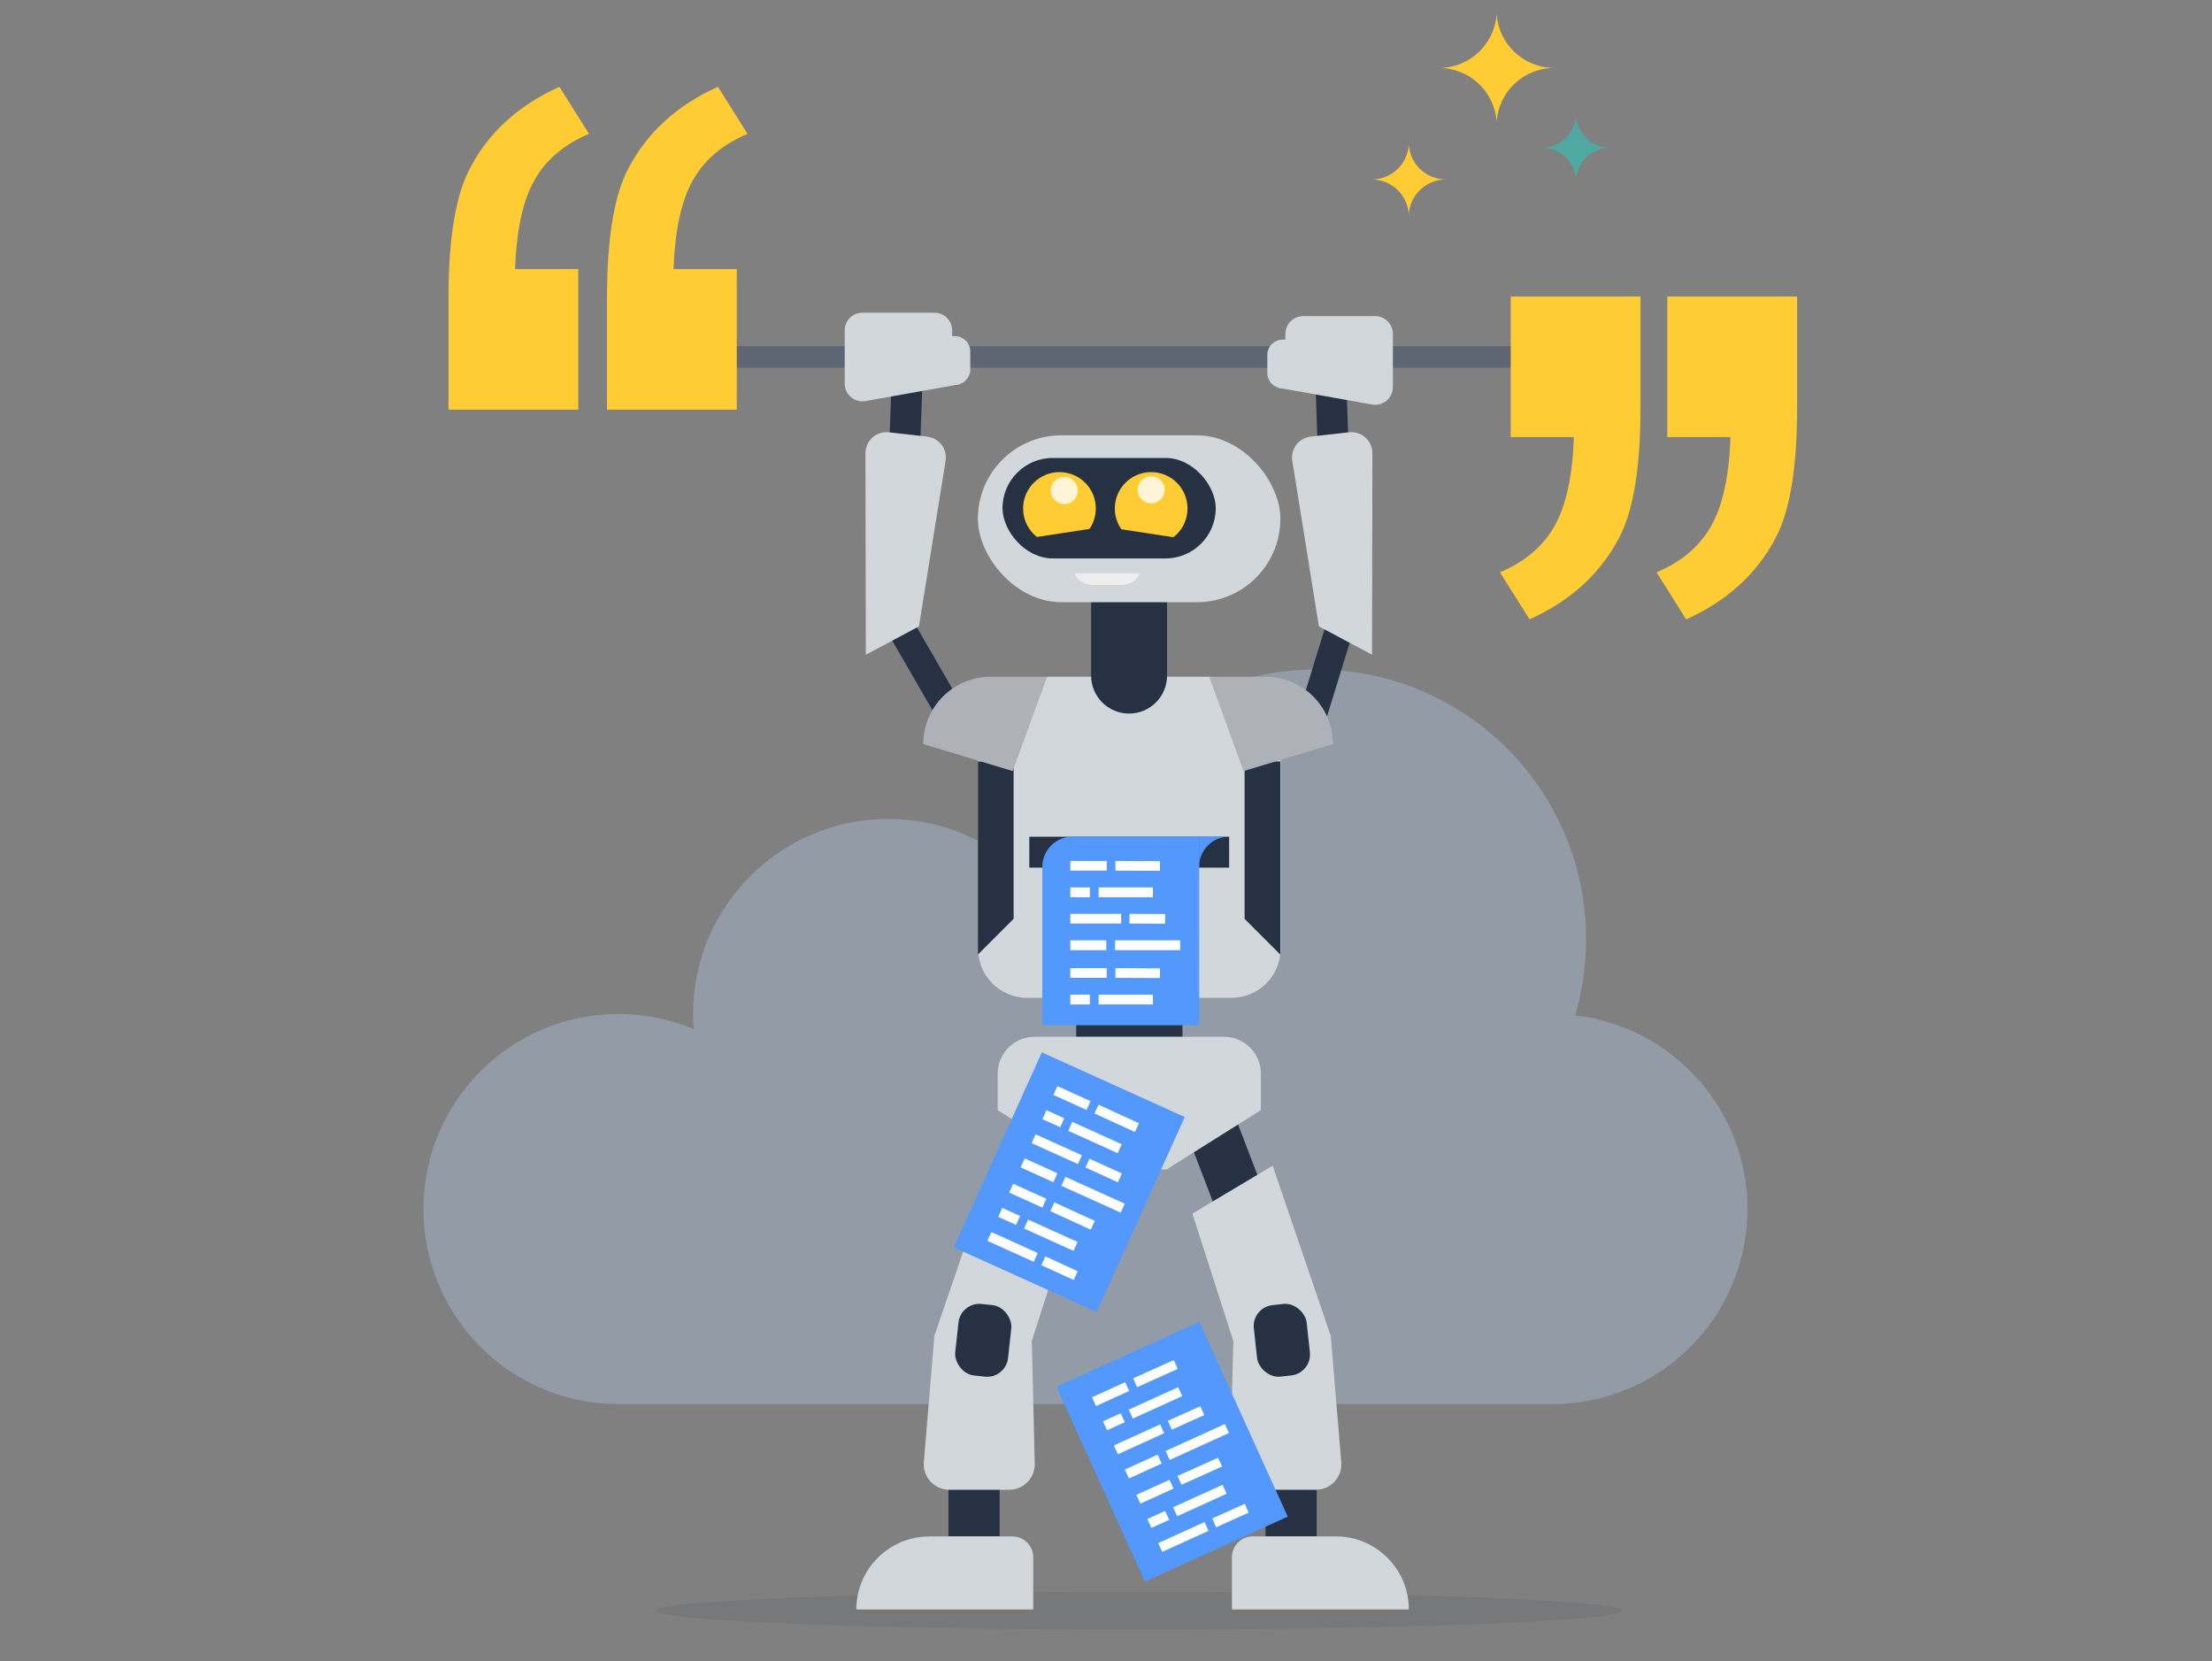 <?xml version="1.0" encoding="UTF-8"?>
<svg xmlns="http://www.w3.org/2000/svg" viewBox="0 0 550 413">
  <rect x="0" y="0" width="550" height="413" fill="#808080" stroke="none"/>
  <defs>
    <style>
      .cls-1 {
        opacity: .1;
      }

      .cls-1, .cls-2 {
        fill: #263243;
      }

      .cls-3 {
        fill: #fff;
      }

      .cls-4 {
        fill: #fff5d6;
      }

      .cls-5 {
        fill: #fc3;
      }

      .cls-6 {
        fill: #eceef0;
      }

      .cls-7 {
        fill: #aeb2b8;
      }

      .cls-8 {
        fill: #d2d7db;
      }

      .cls-9 {
        fill: #5e6673;
      }

      .cls-10 {
        fill: #5398fc;
      }

      .cls-11 {
        fill: #4fa9a2;
      }

      .cls-12 {
        fill: #bfd8fe;
        opacity: .3;
      }
    </style>
  </defs>
  <g id="Layer_3" data-name="Layer 3">
    <ellipse class="cls-1" cx="283.23" cy="400.43" rx="120.01" ry="4.66"/>
  </g>
  <g id="artwork">
    <path class="cls-12" d="M391.66,252.43c1.76-6,2.72-12.35,2.72-18.92,0-37.04-30.03-67.07-67.07-67.07-34.05,0-62.15,25.37-66.48,58.24-8.74-12.73-23.39-21.08-40-21.08-26.78,0-48.49,21.71-48.49,48.49,0,1.26,.06,2.51,.16,3.75-5.76-2.41-12.08-3.75-18.72-3.75-26.78,0-48.49,21.71-48.49,48.49s21.71,48.49,48.49,48.49h232.23c26.78,0,48.49-21.71,48.49-48.49,0-24.87-18.73-45.36-42.85-48.16Z"/>
    <path class="cls-5" d="M350.29,35.96c-.3,4.83-4.31,8.66-9.21,8.66h0c4.9,0,8.91,3.83,9.21,8.66,.3-4.83,4.31-8.66,9.22-8.66h0c-4.91,0-8.92-3.83-9.22-8.66Z"/>
    <path class="cls-11" d="M391.85,28.79c-.27,4.41-3.94,7.91-8.42,7.92h0c4.48,0,8.14,3.5,8.42,7.92,.27-4.42,3.94-7.92,8.43-7.92h0c-4.49,0-8.15-3.5-8.43-7.92Z"/>
    <path class="cls-5" d="M372.13,3.44c-.46,7.5-6.69,13.44-14.3,13.45h0c7.62,.01,13.84,5.95,14.3,13.45,.46-7.51,6.7-13.45,14.32-13.45h0c-7.62,0-13.85-5.95-14.32-13.45Z"/>
    <rect class="cls-2" x="314.67" y="339.23" width="12.72" height="42.74" transform="translate(642.06 721.2) rotate(180)"/>
    <path class="cls-8" d="M306.3,381.97h43.99v12.98c0,2.86-2.32,5.18-5.18,5.18h-20.66c-10.02,0-18.15-8.13-18.15-18.15h0Z" transform="translate(656.6 782.09) rotate(180)"/>
    <rect class="cls-2" x="299.28" y="270.24" width="12.72" height="42.74" transform="translate(695.43 454.45) rotate(159.02)"/>
    <path class="cls-8" d="M312.28,370.37h14.89c3.71,0,6.64-3.17,6.33-6.88l-2.61-31.34-14.45-42.35-19.96,11.91,10.17,31.65-.72,30.51c-.08,3.56,2.78,6.5,6.35,6.5Z"/>
    <rect class="cls-2" x="312.12" y="324.27" width="13.21" height="17.88" rx="5.23" ry="5.23" transform="translate(671.73 629.86) rotate(173.77)"/>
    <rect class="cls-2" x="235.82" y="339.23" width="12.72" height="42.74"/>
    <path class="cls-8" d="M231.07,381.97h20.66c2.86,0,5.18,2.32,5.18,5.18v12.98h-43.99c0-10.02,8.13-18.15,18.15-18.15Z"/>
    <rect class="cls-2" x="251.21" y="270.24" width="12.72" height="42.74" transform="translate(121.48 -72.89) rotate(20.98)"/>
    <path class="cls-8" d="M250.93,370.37h-14.89c-3.71,0-6.64-3.17-6.33-6.88l2.61-31.34,14.45-42.35,19.96,11.91-10.17,31.65,.72,30.51c.08,3.56-2.78,6.5-6.35,6.5Z"/>
    <rect class="cls-2" x="237.88" y="324.27" width="13.21" height="17.88" rx="5.23" ry="5.23" transform="translate(37.6 -24.56) rotate(6.23)"/>
    <rect class="cls-2" x="325.5" y="153.03" width="6.96" height="32.77" transform="translate(593.48 428.2) rotate(-162.87)"/>
    <rect class="cls-2" x="226.08" y="149.25" width="6.96" height="32.77" transform="translate(511.17 194.3) rotate(150)"/>
    <rect class="cls-2" x="221.36" y="97" width="7.68" height="13.92" transform="translate(446.54 215.92) rotate(-177.95)"/>
    <path class="cls-8" d="M318.42,185.51v50.35c0,6.74-5.47,12.21-12.21,12.21h-50.82c-6.74,0-12.21-5.47-12.21-12.21v-50.35l17.27-17.27h40.71l17.27,17.27Z"/>
    <rect class="cls-2" x="267.59" y="248.07" width="26.42" height="9.69"/>
    <rect class="cls-2" x="252.88" y="270.24" width="12.72" height="42.74"/>
    <path class="cls-8" d="M304.37,257.76h-47.15c-5.06,0-9.16,4.1-9.16,9.16v9.07h0l23.44,14.74h18.57l23.44-14.74h0v-9.07c0-5.06-4.1-9.16-9.16-9.16Z"/>
    <polygon class="cls-2" points="318.34 237.31 309.46 228.43 309.46 189.3 318.34 189.3 318.34 237.31"/>
    <polygon class="cls-2" points="243.15 237.31 252.03 228.43 252.03 189.3 243.15 189.3 243.15 237.31"/>
    <path class="cls-7" d="M260.34,168.25h-14.05c-9.24,0-16.73,7.49-16.73,16.73h0s22.24,6.72,22.24,6.72l8.55-23.45Z"/>
    <path class="cls-7" d="M300.66,168.25h14.05c9.24,0,16.73,7.49,16.73,16.73h0s-22.24,6.72-22.24,6.72l-8.55-23.45Z"/>
    <rect class="cls-2" x="255.93" y="208.02" width="49.69" height="7.68"/>
    <path class="cls-8" d="M221.02,107.47l9.5,1.07c2.98,.34,5.07,3.09,4.59,6.05l-6.62,41.14-13.21,7.04-.09-50.08c0-3.13,2.72-5.57,5.83-5.22Z"/>
    <rect class="cls-2" x="327.39" y="97" width="7.68" height="13.92" transform="translate(-3.51 11.93) rotate(-2.05)"/>
    <path class="cls-8" d="M335.41,107.47l-9.5,1.07c-2.98,.34-5.07,3.09-4.59,6.05l6.62,41.14,13.21,7.04,.09-50.08c0-3.13-2.72-5.57-5.83-5.22Z"/>
    <path class="cls-2" d="M271.31,145.12h18.87v22.84c0,5.21-4.23,9.44-9.44,9.44h0c-5.21,0-9.44-4.23-9.44-9.44v-22.84h0Z"/>
    <rect class="cls-8" x="243.14" y="108.23" width="75.22" height="41.48" rx="20.74" ry="20.74"/>
    <rect class="cls-2" x="249.27" y="113.85" width="53.02" height="24.98" rx="12.49" ry="12.49"/>
    <circle class="cls-5" cx="263.43" cy="126.41" r="9.04"/>
    <circle class="cls-4" cx="264.63" cy="121.94" r="3.36"/>
    <circle class="cls-5" cx="286.23" cy="126.41" r="9.04"/>
    <circle class="cls-4" cx="286.23" cy="121.78" r="3.36"/>
    <path class="cls-6" d="M283.41,142.55s-1.04,2.87-4.61,2.87h-7.02c-3.56,0-4.6-2.87-4.6-2.87h16.23Z"/>
    <path class="cls-10" d="M266.68,207.99h31.5v46.9h-39.01v-39.39c0-4.15,3.37-7.51,7.51-7.51Z"/>
    <g>
      <g>
        <g>
          <rect class="cls-3" x="266.13" y="233.78" width="8.94" height="2.44"/>
          <rect class="cls-3" x="277.26" y="233.78" width="16.18" height="2.44"/>
        </g>
        <g>
          <rect class="cls-3" x="266.13" y="227.2" width="12.64" height="2.4"/>
          <polygon class="cls-3" points="280.85 227.2 280.84 229.6 289.69 229.64 289.7 227.24 280.85 227.2"/>
        </g>
        <g>
          <rect class="cls-3" x="266.13" y="220.62" width="4.85" height="2.44"/>
          <rect class="cls-3" x="273.17" y="220.62" width="13.5" height="2.44"/>
        </g>
        <g>
          <rect class="cls-3" x="266.13" y="214.04" width="9.05" height="2.4"/>
          <rect class="cls-3" x="281.67" y="209.73" width="2.4" height="11.06" transform="translate(66.44 497.23) rotate(-89.76)"/>
        </g>
      </g>
      <g>
        <g>
          <rect class="cls-3" x="266.13" y="247.28" width="4.85" height="2.44"/>
          <rect class="cls-3" x="273.17" y="247.28" width="13.5" height="2.44"/>
        </g>
        <g>
          <rect class="cls-3" x="266.13" y="240.7" width="9.05" height="2.4"/>
          <rect class="cls-3" x="281.67" y="236.39" width="2.4" height="11.06" transform="translate(39.78 523.78) rotate(-89.76)"/>
        </g>
      </g>
    </g>
    <rect class="cls-10" x="246.36" y="267.3" width="39.01" height="53.2" transform="translate(144.69 -83.43) rotate(24.33)"/>
    <g>
      <g>
        <g>
          <rect class="cls-3" x="257.13" y="286.48" width="2.44" height="8.94" transform="translate(-113.2 406.49) rotate(-65.67)"/>
          <rect class="cls-3" x="270.57" y="288.93" width="2.44" height="16.18" transform="translate(-110.83 422.31) rotate(-65.67)"/>
        </g>
        <g>
          <rect class="cls-3" x="261.55" y="279.38" width="2.4" height="12.64" transform="translate(-105.82 407.41) rotate(-65.67)"/>
          <polygon class="cls-3" points="270.9 288.07 269.9 290.25 277.95 293.93 278.95 291.74 270.9 288.07"/>
        </g>
        <g>
          <rect class="cls-3" x="260.68" y="275.69" width="2.44" height="4.85" transform="translate(-99.41 402.18) rotate(-65.67)"/>
          <rect class="cls-3" x="271.04" y="276.05" width="2.44" height="13.5" transform="translate(-97.59 414.37) rotate(-65.67)"/>
        </g>
        <g>
          <rect class="cls-3" x="265.33" y="268.44" width="2.4" height="9.05" transform="translate(-91.99 403.38) rotate(-65.67)"/>
          <rect class="cls-3" x="276.46" y="272.49" width="2.4" height="11.06" transform="translate(-90.63 414.95) rotate(-65.43)"/>
        </g>
      </g>
      <g>
        <g>
          <rect class="cls-3" x="250.56" y="303.67" width="2.4" height="12.64" transform="translate(-134.41 411.69) rotate(-65.67)"/>
          <polygon class="cls-3" points="259.92 312.35 258.92 314.54 266.97 318.22 267.97 316.03 259.92 312.35"/>
        </g>
        <g>
          <rect class="cls-3" x="249.7" y="299.98" width="2.44" height="4.85" transform="translate(-128 406.46) rotate(-65.67)"/>
          <rect class="cls-3" x="260.06" y="300.34" width="2.44" height="13.5" transform="translate(-126.18 418.65) rotate(-65.67)"/>
        </g>
        <g>
          <rect class="cls-3" x="254.35" y="292.73" width="2.4" height="9.05" transform="translate(-120.59 407.65) rotate(-65.67)"/>
          <rect class="cls-3" x="265.48" y="296.77" width="2.4" height="11.06" transform="translate(-119.13 419.15) rotate(-65.43)"/>
        </g>
      </g>
    </g>
    <rect class="cls-10" x="271.95" y="334.26" width="39.01" height="53.2" transform="translate(-123.17 152.88) rotate(-24.43)"/>
    <g>
      <g>
        <g>
          <rect class="cls-3" x="279.81" y="363.35" width="8.94" height="2.44" transform="translate(-125.34 150.24) rotate(-24.43)"/>
          <rect class="cls-3" x="289.62" y="357.25" width="16.18" height="2.44" transform="translate(-121.62 155.25) rotate(-24.43)"/>
        </g>
        <g>
          <rect class="cls-3" x="276.91" y="356.6" width="12.64" height="2.4" transform="translate(-122.64 149.2) rotate(-24.43)"/>
          <polygon class="cls-3" points="290.39 353.23 291.37 355.42 299.44 351.8 298.46 349.6 290.39 353.23"/>
        </g>
        <g>
          <rect class="cls-3" x="274.55" y="352.22" width="4.85" height="2.44" transform="translate(-121.39 146.22) rotate(-24.43)"/>
          <rect class="cls-3" x="280.57" y="347.52" width="13.5" height="2.44" transform="translate(-118.52 150.08) rotate(-24.43)"/>
        </g>
        <g>
          <rect class="cls-3" x="271.63" y="345.36" width="9.05" height="2.4" transform="translate(-118.62 145.27) rotate(-24.43)"/>
          <rect class="cls-3" x="281.75" y="340.32" width="11.06" height="2.4" transform="translate(-114.74 147.75) rotate(-24.2)"/>
        </g>
      </g>
      <g>
        <g>
          <rect class="cls-3" x="287.94" y="380.87" width="12.64" height="2.4" transform="translate(-131.69 155.94) rotate(-24.43)"/>
          <polygon class="cls-3" points="301.42 377.5 302.4 379.69 310.47 376.06 309.49 373.87 301.42 377.5"/>
        </g>
        <g>
          <rect class="cls-3" x="285.57" y="376.49" width="4.85" height="2.44" transform="translate(-130.44 152.96) rotate(-24.43)"/>
          <rect class="cls-3" x="291.6" y="371.79" width="13.5" height="2.44" transform="translate(-127.57 156.82) rotate(-24.43)"/>
        </g>
        <g>
          <rect class="cls-3" x="282.65" y="369.63" width="9.05" height="2.4" transform="translate(-127.67 152) rotate(-24.43)"/>
          <rect class="cls-3" x="292.78" y="364.59" width="11.06" height="2.4" transform="translate(-123.72 154.4) rotate(-24.2)"/>
        </g>
      </g>
    </g>
    <path class="cls-10" d="M305.64,207.99c-4.15,0-7.51,3.36-7.51,7.51v-7.51h7.51Z"/>
    <rect class="cls-9" x="179.23" y="86.06" width="198.88" height="5.38"/>
    <path class="cls-5" d="M375.63,108.67v-34.95h32.27v27.59c0,14.94-1.78,25.75-5.35,32.44-4.68,8.92-12.09,15.66-22.24,20.23l-7.36-11.7c6.13-2.56,10.65-6.38,13.54-11.45,2.9-5.07,4.51-12.46,4.85-22.16h-15.72Z"/>
    <path class="cls-5" d="M414.57,108.67v-34.95h32.27v27.59c0,14.94-1.78,25.75-5.35,32.44-4.68,8.92-12.09,15.66-22.24,20.23l-7.36-11.7c6.13-2.56,10.65-6.38,13.54-11.45,2.9-5.07,4.51-12.46,4.85-22.16h-15.72Z"/>
    <path class="cls-5" d="M183.19,66.89v34.95h-32.27v-27.59c0-14.94,1.78-25.75,5.35-32.44,4.68-8.92,12.09-15.66,22.24-20.23l7.36,11.7c-6.13,2.56-10.65,6.38-13.54,11.45-2.9,5.07-4.51,12.46-4.85,22.16h15.72Z"/>
    <path class="cls-5" d="M143.78,66.89v34.95h-32.27v-27.59c0-14.94,1.78-25.75,5.35-32.44,4.68-8.92,12.09-15.66,22.24-20.23l7.36,11.7c-6.13,2.56-10.65,6.38-13.54,11.45-2.9,5.07-4.51,12.46-4.85,22.16h15.72Z"/>
    <path class="cls-8" d="M232.35,77.73h-17.91c-2.43,0-4.41,1.97-4.41,4.41v13.23c0,2.75,2.48,4.82,5.18,4.34l23.38-4.18-1.84-7.08v-6.3c0-2.43-1.97-4.41-4.41-4.41Z"/>
    <path class="cls-8" d="M227.78,83.57h13.48v12.1h-13.48c-2.11,0-3.82-1.71-3.82-3.82v-4.46c0-2.11,1.71-3.82,3.82-3.82Z" transform="translate(465.21 179.24) rotate(180)"/>
    <path class="cls-8" d="M324.01,78.59h17.91c2.43,0,4.41,1.97,4.41,4.41v13.23c0,2.75-2.48,4.82-5.18,4.34l-23.38-4.18,1.84-7.08v-6.3c0-2.43,1.97-4.41,4.41-4.41Z"/>
    <path class="cls-8" d="M318.93,84.43h13.48v12.1h-13.48c-2.11,0-3.82-1.71-3.82-3.82v-4.46c0-2.11,1.71-3.82,3.82-3.82Z"/>
    <polygon class="cls-2" points="254.38 134.02 273.17 131.15 273.17 136.66 265.6 137.76 254.38 134.02"/>
    <polygon class="cls-2" points="294.75 134.02 275.96 131.15 275.96 136.66 283.54 137.76 294.75 134.02"/>
  </g>
</svg>